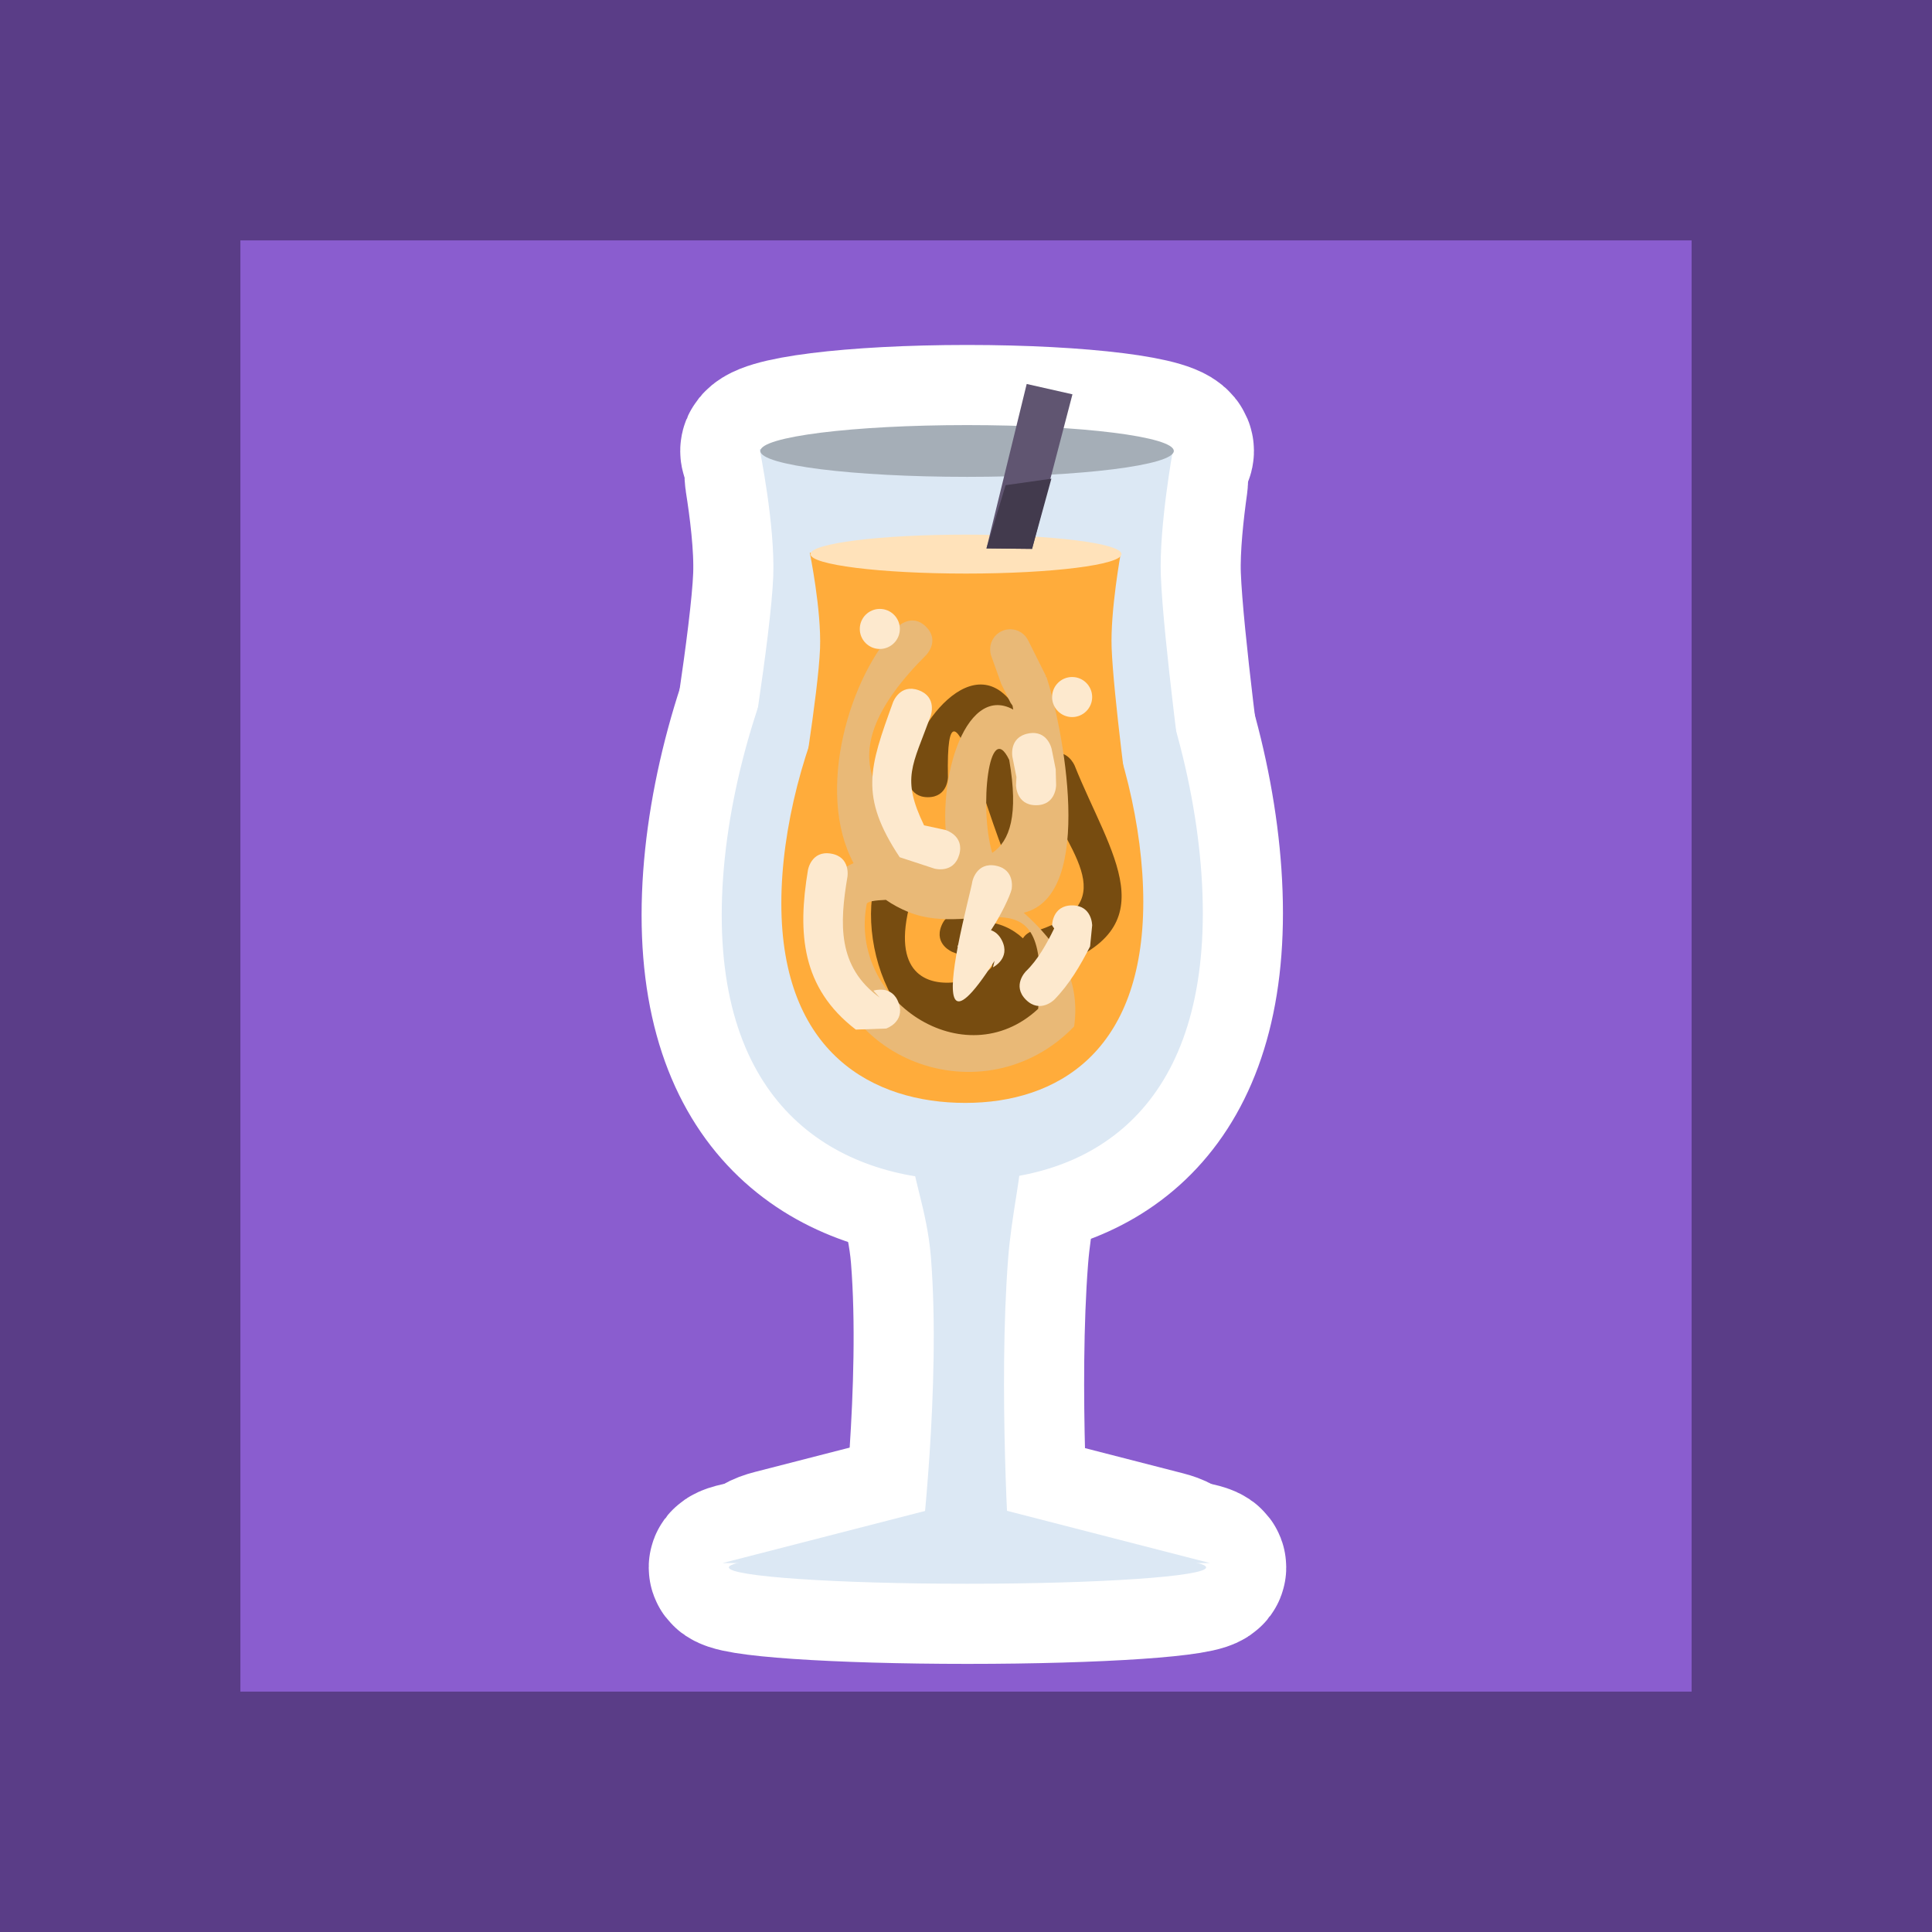 <svg version="1.1" xmlns="http://www.w3.org/2000/svg" xmlns:xlink="http://www.w3.org/1999/xlink" width="24.111" height="24.111" viewBox="0,0,24.111,24.111"><rect x="0" y="0" width="24.111" height="24.111" fill="#333333" stroke="none"/><g transform="translate(-227.945,-167.901)"><g data-paper-data="{&quot;isPaintingLayer&quot;:true}" fill-rule="nonzero" stroke-linecap="butt" stroke-linejoin="miter" stroke-miterlimit="10" stroke-dasharray="" stroke-dashoffset="0" style="mix-blend-mode: normal"><path d="M229.445,190.512v-21.111h21.111v21.111z" fill="#8a5dcf" stroke="#5a3d87" stroke-width="3"/><g><g stroke="#ffffff" stroke-width="2"><g fill="#dce8f4"><path d="M239.432,187.32c0,0 0.259,-2.13 0.13,-3.736c-0.047,-0.583 -0.245,-1.03 -0.245,-1.348c0,-0.587 1.378,-0.628 1.378,0.011c0,0.298 -0.127,0.825 -0.168,1.351c-0.126,1.619 0.016,3.755 0.016,3.755z"/><path d="M240.004,186.625c0,0 1.917,0.493 2.455,0.631c0.263,0.068 0.249,0.151 -0.261,0.151c-1.304,0 -3.723,0 -4.433,0c-0.385,0 -0.435,-0.095 -0.149,-0.168z"/></g><path d="M242.997,187.462c0,0.113 -1.333,0.204 -2.978,0.204c-1.645,0 -2.978,-0.091 -2.978,-0.204c0,-0.113 1.333,-0.204 2.978,-0.204c1.645,0 2.978,0.091 2.978,0.204z" fill="#dce8f4"/><path d="M242.956,179.295c0,2.495 -1.432,3.337 -2.952,3.337c-1.52,0 -3.052,-0.815 -3.052,-3.311c0,-2.495 1.532,-5.725 3.052,-5.725c1.52,0 2.952,3.204 2.952,5.699z" fill="#dce8f4"/><path d="M237.237,177.798c0,0 0.33,-1.965 0.358,-2.706c0.015,-0.383 -0.05,-0.877 -0.103,-1.211c-0.036,-0.223 0.143,-0.374 0.473,-0.374c1.036,0 3.256,0 3.9,0c0.342,0 0.688,0.172 0.653,0.418c-0.047,0.334 -0.1,0.804 -0.087,1.16c0.029,0.782 0.298,2.78 0.298,2.78z" fill="#dce8f4"/><path d="M242.594,173.529c0,0.178 -1.155,0.323 -2.58,0.323c-1.425,0 -2.58,-0.145 -2.58,-0.323c0,-0.178 1.155,-0.323 2.58,-0.323c1.425,0 2.58,0.145 2.58,0.323z" fill="#a5aeb7"/></g><g fill="#dce8f4" stroke="none" stroke-width="0"><path d="M239.432,187.32c0,0 0.259,-2.13 0.13,-3.736c-0.047,-0.583 -0.245,-1.03 -0.245,-1.348c0,-0.587 1.378,-0.628 1.378,0.011c0,0.298 -0.127,0.825 -0.168,1.351c-0.126,1.619 0.016,3.755 0.016,3.755z"/><path d="M236.961,187.408l3.043,-0.783l3.043,0.783z"/></g><path d="M242.997,187.462c0,0.113 -1.333,0.204 -2.978,0.204c-1.645,0 -2.978,-0.091 -2.978,-0.204c0,-0.113 1.333,-0.204 2.978,-0.204c1.645,0 2.978,0.091 2.978,0.204z" fill="#dce8f4" stroke="none" stroke-width="0"/><path d="M242.956,179.295c0,2.495 -1.432,3.337 -2.952,3.337c-1.52,0 -3.052,-0.815 -3.052,-3.311c0,-2.495 1.532,-5.725 3.052,-5.725c1.52,0 2.952,3.204 2.952,5.699z" fill="#dce8f4" stroke="none" stroke-width="0"/><path d="M237.237,177.798c0,0 0.33,-1.965 0.358,-2.706c0.024,-0.639 -0.17,-1.585 -0.17,-1.585h5.16c0,0 -0.176,0.96 -0.153,1.578c0.029,0.782 0.298,2.78 0.298,2.78z" fill="#dce8f4" stroke="none" stroke-width="0"/><path d="M242.594,173.529c0,0.178 -1.155,0.323 -2.58,0.323c-1.425,0 -2.58,-0.145 -2.58,-0.323c0,-0.178 1.155,-0.323 2.58,-0.323c1.425,0 2.58,0.145 2.58,0.323z" fill="#a5aeb7" stroke="none" stroke-width="0"/><g stroke="none" stroke-width="0"><path d="M242.213,179.154c0,1.878 -1.078,2.511 -2.221,2.511c-1.144,0 -2.296,-0.614 -2.296,-2.491c0,-1.878 1.153,-4.308 2.296,-4.308c1.144,0 2.221,2.411 2.221,4.288z" fill="#ffac3b"/><path d="M237.91,178.028c0,0 0.248,-1.479 0.269,-2.036c0.018,-0.481 -0.128,-1.193 -0.128,-1.193h3.882c0,0 -0.132,0.723 -0.115,1.187c0.022,0.589 0.224,2.092 0.224,2.092z" fill="#ffac3b"/><path d="M241.941,174.816c0,0.134 -0.869,0.243 -1.941,0.243c-1.072,0 -1.941,-0.109 -1.941,-0.243c0,-0.134 0.869,-0.243 1.941,-0.243c1.072,0 1.941,0.109 1.941,0.243z" fill="#ffe2ba"/></g><path d="M240.256,174.745l0.502,-2.052l0.571,0.129l-0.504,1.929z" data-paper-data="{&quot;index&quot;:null}" fill="#605571" stroke="none" stroke-width="0"/><path d="M240.256,174.745l0.239,-0.789l0.571,-0.081l-0.241,0.876z" data-paper-data="{&quot;index&quot;:null}" fill="#423a4d" stroke="none" stroke-width="0"/></g><path d="M240.925,179.5l-0.029,0.013c1.101,-0.364 0.338,-1.018 -0.003,-1.87c0,0 -0.093,-0.232 0.139,-0.325c0.232,-0.093 0.325,0.139 0.325,0.139c0.44,1.1 1.197,2.027 -0.303,2.53l-0.107,0.011c0.085,0.304 -0.011,0.649 -0.376,0.833c-1.3,0.655 -1.992,-1.074 -1.683,-2.01c0,0 0.079,-0.237 0.316,-0.158c0.237,0.079 0.158,0.316 0.158,0.316c-0.67,1.986 1.638,0.866 0.766,0.916l-0.296,-0.113c0,0 -0.232,-0.093 -0.139,-0.325c0.093,-0.232 0.325,-0.139 0.325,-0.139l0.204,0.087c0.193,0.008 0.361,0.087 0.489,0.206c0.069,-0.11 0.214,-0.11 0.214,-0.11z" fill="#774c10" stroke="none" stroke-width="0.5"/><path d="M240.841,178.26c0.074,0.019 0.184,0.075 0.184,0.24c0,0.25 -0.25,0.25 -0.25,0.25l-0.227,-0.073c-0.186,-0.19 -0.808,-2.766 -0.773,-1.077c0,0 0,0.25 -0.25,0.25c-0.25,0 -0.25,-0.25 -0.25,-0.25c0.008,-0.574 0.852,-1.735 1.374,-0.812c0.292,0.517 -0.277,0.941 0.192,1.471z" fill="#774c10" stroke="none" stroke-width="0.5"/><path d="M240.328,178.545c0.222,-0.149 0.33,-0.476 0.212,-1.16c-0.254,-0.531 -0.378,0.607 -0.212,1.16zM238.597,178.672c-0.481,-0.896 -0.045,-2.353 0.551,-2.949c0,0 0.177,-0.177 0.354,0c0.177,0.177 0,0.354 0,0.354c-1.291,1.291 -0.592,1.907 0.295,2.529c-0.205,-0.866 0.174,-2.193 0.793,-1.85c-0.003,-0.017 -0.006,-0.034 -0.009,-0.049c-0.019,-0.025 -0.029,-0.044 -0.029,-0.044l-0.112,-0.228l-0.122,-0.342c-0.011,-0.028 -0.016,-0.058 -0.016,-0.089c0,-0.138 0.112,-0.25 0.25,-0.25c0.1,0 0.186,0.058 0.226,0.143l0.221,0.442l-0.005,0.003l0.013,0.013c0.188,0.577 0.627,2.712 -0.286,2.937c0.418,0.373 0.714,0.813 0.629,1.419c-1.111,1.154 -3.113,0.454 -3.125,-1.26c-0.003,-0.464 0.146,-0.682 0.372,-0.778zM239.002,179.131c-0.143,0.006 -0.235,0.02 -0.241,0.053c-0.23,1.202 1.22,2.166 2.14,1.307c0.169,-1.779 -0.754,-0.856 -1.621,-1.209c-0.102,-0.042 -0.195,-0.092 -0.278,-0.15z" fill="#e9b977" stroke="none" stroke-width="0.5"/><path d="M239.915,178.569c-0.069,0.24 -0.309,0.172 -0.309,0.172l-0.433,-0.142c-0.505,-0.763 -0.379,-1.117 -0.083,-1.934c0,0 0.085,-0.235 0.32,-0.15c0.235,0.085 0.15,0.32 0.15,0.32c-0.227,0.624 -0.369,0.774 -0.083,1.366l0.267,0.058c0,0 0.24,0.069 0.172,0.309z" fill="#fde9ce" stroke="none" stroke-width="0.5"/><path d="M240.875,177.95c-0.25,0 -0.25,-0.25 -0.25,-0.25l0.005,-0.101c-0.017,-0.083 -0.033,-0.167 -0.05,-0.25c0,0 -0.049,-0.245 0.196,-0.294c0.245,-0.049 0.294,0.196 0.294,0.196c0.017,0.083 0.033,0.167 0.05,0.25l0.005,0.199c0,0 0,0.25 -0.25,0.25z" fill="#fde9ce" stroke="none" stroke-width="0.5"/><path d="M239.162,180.421c0.079,0.237 -0.158,0.316 -0.158,0.316l-0.379,0.013c-0.678,-0.521 -0.728,-1.202 -0.597,-1.991c0,0 0.041,-0.247 0.288,-0.205c0.247,0.041 0.205,0.288 0.205,0.288c-0.098,0.584 -0.128,1.124 0.403,1.509l-0.079,-0.087c0,0 0.237,-0.079 0.316,0.158z" fill="#fde9ce" stroke="none" stroke-width="0.5"/><path d="M241.325,179.2c0.25,0 0.25,0.25 0.25,0.25l-0.026,0.262c-0.121,0.238 -0.26,0.474 -0.447,0.665c0,0 -0.177,0.177 -0.354,0c-0.177,-0.177 0,-0.354 0,-0.354c0.153,-0.149 0.259,-0.343 0.353,-0.535l-0.026,-0.038c0,0 0,-0.25 0.25,-0.25z" fill="#fde9ce" stroke="none" stroke-width="0.5"/><path d="M241.075,176.6c0,-0.138 0.112,-0.25 0.25,-0.25c0.138,0 0.25,0.112 0.25,0.25c0,0.138 -0.112,0.25 -0.25,0.25c-0.138,0 -0.25,-0.112 -0.25,-0.25z" fill="#fde9ce" stroke="none" stroke-width="0.5"/><path d="M239.901,179.7c0.069,-0.355 0.168,-0.727 0.179,-0.799c0,0 0.049,-0.245 0.294,-0.196c0.245,0.049 0.196,0.294 0.196,0.294c-0.019,0.081 -0.129,0.317 -0.258,0.511c0.05,0.017 0.1,0.054 0.137,0.128c0.112,0.224 -0.112,0.335 -0.112,0.335l0.02,-0.081c-0.593,0.927 -0.57,0.405 -0.459,-0.176c-0.002,-0.003 -0.003,-0.007 -0.005,-0.01z" fill="#fde9ce" stroke="none" stroke-width="0.5"/><path d="M238.675,175.75c0,-0.138 0.112,-0.25 0.25,-0.25c0.138,0 0.25,0.112 0.25,0.25c0,0.138 -0.112,0.25 -0.25,0.25c-0.138,0 -0.25,-0.112 -0.25,-0.25z" fill="#fde9ce" stroke="none" stroke-width="0.5"/></g></g></svg>